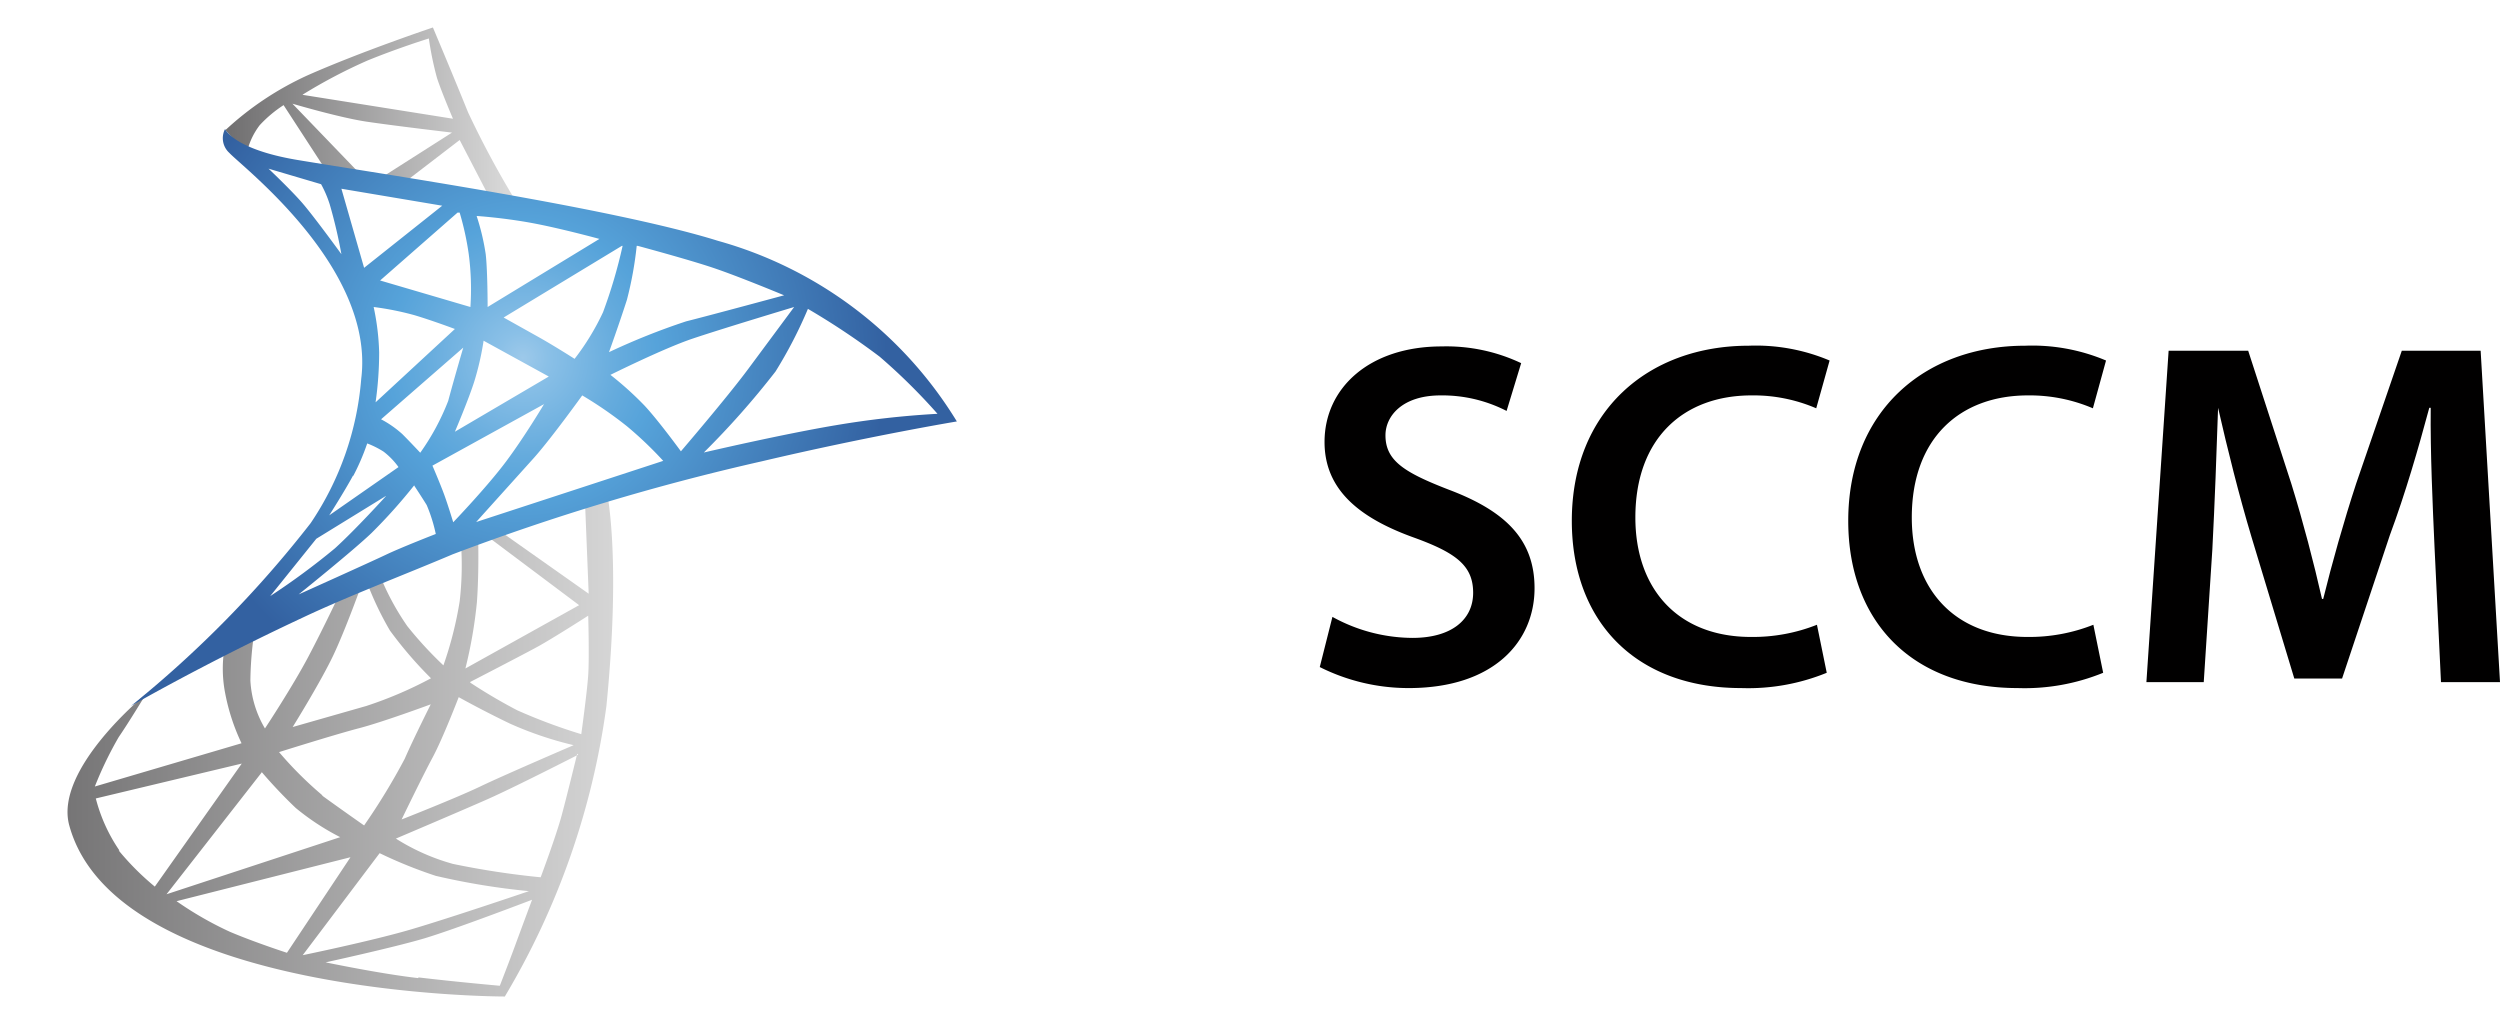 <svg id="Calque_2" data-name="Calque 2" xmlns="http://www.w3.org/2000/svg" xmlns:xlink="http://www.w3.org/1999/xlink" viewBox="0 0 104.64 42.9"><defs><style>.cls-1{fill:#010000;}.cls-2{fill:none;}.cls-3,.cls-4,.cls-5{fill-rule:evenodd;}.cls-3{fill:url(#Dégradé_sans_nom_2);}.cls-4{fill:url(#Dégradé_sans_nom_2-2);}.cls-5{fill:url(#Dégradé_sans_nom_3);}</style><linearGradient id="Dégradé_sans_nom_2" x1="-233.94" y1="444.26" x2="-233.85" y2="444.26" gradientTransform="matrix(272.55, 0, 0, -253.43, 63761.9, 112624.72)" gradientUnits="userSpaceOnUse"><stop offset="0" stop-color="#717071"/><stop offset="1" stop-color="#d8d8d8"/></linearGradient><linearGradient id="Dégradé_sans_nom_2-2" x1="-232.94" y1="438.55" x2="-232.86" y2="438.55" gradientTransform="matrix(145.12, 0, 0, -86.76, 33813.69, 38057.03)" xlink:href="#Dégradé_sans_nom_2"/><radialGradient id="Dégradé_sans_nom_3" cx="-234.27" cy="443.9" r="0.05" gradientTransform="matrix(288.93, 0, 0, -288.93, 67708.81, 128275.55)" gradientUnits="userSpaceOnUse"><stop offset="0" stop-color="#9dc9ea"/><stop offset="0.07" stop-color="#8ac0e7"/><stop offset="0.27" stop-color="#65abdd"/><stop offset="0.37" stop-color="#56a3da"/><stop offset="1" stop-color="#3361a1"/></radialGradient></defs><title>pt-sccm</title><path class="cls-1" d="M55.53,29.27a7,7,0,0,0,3.35.88c1.63,0,2.54-.76,2.54-1.89s-.71-1.67-2.48-2.31c-2.28-.82-3.74-2-3.74-4,0-2.27,1.89-4,4.9-4a7.32,7.32,0,0,1,3.33.7l-.61,2A5.89,5.89,0,0,0,60.06,20c-1.61,0-2.31.87-2.31,1.67,0,1.07.8,1.56,2.66,2.28,2.41.91,3.58,2.12,3.58,4.12,0,2.22-1.69,4.18-5.27,4.18A8.28,8.28,0,0,1,55,31.37Z" transform="translate(0.24 -3.45)"/><path class="cls-1" d="M76.22,31.61a8.69,8.69,0,0,1-3.58.64c-4.41,0-7.09-2.78-7.09-7,0-4.57,3.17-7.33,7.41-7.33a7.92,7.92,0,0,1,3.38.62l-.56,2A6.64,6.64,0,0,0,73.07,20c-2.82,0-4.86,1.77-4.86,5.11,0,3,1.79,5,4.84,5a7.27,7.27,0,0,0,2.76-.51Z" transform="translate(0.24 -3.45)"/><path class="cls-1" d="M87.79,31.61a8.69,8.69,0,0,1-3.58.64c-4.41,0-7.09-2.78-7.09-7,0-4.57,3.17-7.33,7.41-7.33a7.92,7.92,0,0,1,3.38.62l-.55,2A6.73,6.73,0,0,0,84.64,20c-2.82,0-4.86,1.77-4.86,5.11,0,3,1.79,5,4.84,5a7.27,7.27,0,0,0,2.76-.51Z" transform="translate(0.24 -3.45)"/><path class="cls-1" d="M101.66,26.36c-.08-1.79-.18-3.95-.16-5.84h-.06c-.46,1.71-1,3.58-1.65,5.33l-2,6h-2L94,25.93c-.53-1.77-1-3.66-1.4-5.41h0c-.06,1.83-.14,4-.24,5.93L92,32H89.6l.93-13.87h3.33l1.81,5.58c.5,1.62.93,3.27,1.28,4.81H97c.37-1.5.85-3.21,1.38-4.83l1.91-5.56h3.3L104.4,32h-2.47Z" transform="translate(0.24 -3.45)"/><path class="cls-2" d="M-.24,3.45h42.9v42.9H-.24Z" transform="translate(0.24 -3.45)"/><path class="cls-3" d="M4.73,34.3a15.3,15.3,0,0,0-1,2.07l6.14-1.81a8.6,8.6,0,0,1-.69-2.12,5.33,5.33,0,0,1,0-2l1.22-.5a14.9,14.9,0,0,0-.16,2,4.39,4.39,0,0,0,.61,2S12,32.2,12.67,30.93,14,28.25,14,28.25l.91-.37s-.67,1.88-1.2,3-1.7,3-1.7,3L15.09,33a16.75,16.75,0,0,0,2.71-1.16,16.71,16.71,0,0,1-1.72-2,13.3,13.3,0,0,1-1-2.12l.56-.24a10.77,10.77,0,0,0,1.17,2.18,15.87,15.87,0,0,0,1.51,1.64A15.52,15.52,0,0,0,19,28.62a13.16,13.16,0,0,0,.05-2.5l.72-.32s.05,1.54-.05,2.87a19.15,19.15,0,0,1-.48,2.76L24,28.78l-4-3,.53-.21L24.4,28.3l-.16-4,.9-.38s.64,2.71,0,9.1a32.11,32.11,0,0,1-4.25,12.14S4.62,45.18,2.66,38c-.65-2.36,3.21-5.5,3.21-5.5S5.15,33.69,4.73,34.3Zm0,4.75a11.08,11.08,0,0,0,1.51,1.51l3.64-5.15L3.77,36.87A6.91,6.91,0,0,0,4.76,39.05Zm6-3.29-4,5.12L14,38.49a10.18,10.18,0,0,1-1.86-1.22A20.33,20.33,0,0,1,10.71,35.76ZM9.38,42.45c1.06.45,2.39.88,2.39.88l2.66-4L7.15,41.17a14.29,14.29,0,0,0,2.23,1.28Zm6.27-3.29-3.22,4.27s2.82-.58,4.47-1.06,5-1.62,5-1.62A29.82,29.82,0,0,1,18,40.11,19,19,0,0,1,15.65,39.16Zm1.62,5.2c1.6.19,3.41.35,3.41.35s.39-1,.61-1.6.74-2,.74-2-3.24,1.24-4.52,1.62-4.12,1-4.12,1,2.29.48,3.88.66Zm-4-7.59C14,37.3,15,38,15,38a26.94,26.94,0,0,0,1.7-2.79c.37-.85,1.09-2.28,1.09-2.28s-2,.74-3,1-3.35,1-3.35,1a15.49,15.49,0,0,0,1.78,1.78Zm5.69-4.14s-.66,1.72-1.09,2.52-1.3,2.6-1.3,2.6,2.29-.9,3.29-1.38,3.91-1.73,3.91-1.73a14.94,14.94,0,0,1-2.66-.9c-1.17-.56-2.15-1.11-2.15-1.11Zm.51-.59a22.32,22.32,0,0,0,1.94,1.14,23.23,23.23,0,0,0,2.68,1s.24-1.73.29-2.47,0-2.49,0-2.49-1.48.95-2.12,1.3S19.43,32,19.43,32Zm4.49,3s-2.66,1.36-3.79,1.86-3.84,1.65-3.84,1.65a8.9,8.9,0,0,0,2.39,1.06,34.67,34.67,0,0,0,3.67.56s.65-1.73.89-2.63S23.92,35,23.92,35Z" transform="translate(0.24 -3.45)"/><path class="cls-4" d="M9.18,8.91A12.9,12.9,0,0,1,12.64,6.6c2.26-1,5.24-2,5.24-2s.94,2.23,1.47,3.55a39.25,39.25,0,0,0,2,3.72l-1.11-.17L19,9.31l-2.71,2.08-1-.23L18.68,9s-2.46-.29-3.59-.46S12,7.79,12,7.79L15.09,11l-1.51-.15-1.95-3a5.21,5.21,0,0,0-1,.84,3,3,0,0,0-.55,1.2l-.89-1Zm3.25-1.49,6.29,1s-.48-1.12-.67-1.71a13.44,13.44,0,0,1-.34-1.65s-1.26.39-2.56.92a21.92,21.92,0,0,0-2.72,1.43Z" transform="translate(0.24 -3.45)"/><path class="cls-5" d="M12.76,25.35a12.56,12.56,0,0,0,2.12-6.05c.58-4.64-5-8.88-5.52-9.45a.83.83,0,0,1-.18-1s.35.84,3,1.29c3.34.56,13.18,2,17.63,3.39a17.09,17.09,0,0,1,10,7.56s-3.67.61-8.17,1.67a96.56,96.56,0,0,0-12.93,3.89c-2,.85-4.4,1.76-6.3,2.66C8.24,31.26,5.24,33,5.24,33A46.52,46.52,0,0,0,12.76,25.35ZM11,10.51s.89.84,1.39,1.41,1.66,2.17,1.66,2.17A20.61,20.61,0,0,0,13.56,12a4.68,4.68,0,0,0-.36-.84Zm3.05.84L15,14.66l3.27-2.6Zm4.86,1-3.24,2.84,3.78,1.11a11.26,11.26,0,0,0-.07-2.21A12,12,0,0,0,19,12.35Zm.8.14a9.67,9.67,0,0,1,.38,1.6c.08.69.08,2.21.08,2.21l4.68-2.85S23.2,13,22,12.78s-2.29-.29-2.29-.29Zm6.08,1.25-4.95,3,1.52.85c.67.38,1.45.88,1.45.88A10.32,10.32,0,0,0,25,16.52a20.93,20.93,0,0,0,.82-2.78Zm.62,0A15.12,15.12,0,0,1,26,16c-.32,1-.75,2.19-.75,2.19a28.47,28.47,0,0,1,3.23-1.29c1-.25,4.1-1.09,4.1-1.09s-1.92-.8-3-1.16S26.45,13.74,26.45,13.74ZM33,16.3s-3.06.92-4.27,1.33-3.42,1.51-3.42,1.51a13.81,13.81,0,0,1,1.44,1.3c.6.65,1.51,1.9,1.51,1.9s1.93-2.25,2.82-3.45S33,16.3,33,16.3Zm.58.07A18.72,18.72,0,0,1,32.22,19a34.87,34.87,0,0,1-3,3.39s3.25-.76,5.51-1.14A38.34,38.34,0,0,1,39,20.77a24.86,24.86,0,0,0-2.42-2.39,30.83,30.83,0,0,0-3-2ZM15.4,16.3a10.26,10.26,0,0,1,.23,1.9,14.82,14.82,0,0,1-.15,2.09l3.32-3.07s-.93-.35-1.7-.58A12.13,12.13,0,0,0,15.4,16.3ZM19.15,18l-3.44,3a4.31,4.31,0,0,1,.89.62c.33.33.75.78.75.78a9.9,9.9,0,0,0,1.17-2.17C18.78,19.26,19.15,18,19.15,18Zm.85-.28a11.75,11.75,0,0,1-.38,1.67c-.24.77-.82,2.13-.82,2.13l3.93-2.31L20,17.71Zm2.54,2.64-4.68,2.58s.31.72.48,1.18.39,1.19.39,1.19,1.41-1.47,2.21-2.54S22.54,20.35,22.54,20.35ZM24.13,20s-1.25,1.74-2,2.59L19.69,25.3l7.83-2.56A15.56,15.56,0,0,0,26,21.29,16.52,16.52,0,0,0,24.13,20Zm-9.59,3.35c-.35.65-1,1.67-1,1.67L16.44,23a3,3,0,0,0-.63-.65,3.78,3.78,0,0,0-.68-.34,9.43,9.43,0,0,1-.59,1.37Zm1.37.86L13,26,11.07,28.4a29.69,29.69,0,0,0,2.71-2c.89-.81,2.13-2.18,2.13-2.18Zm1.19-.45a22.38,22.38,0,0,1-1.79,2c-.77.74-3.05,2.57-3.05,2.57s3-1.35,3.65-1.66S18,25.8,18,25.8a6.53,6.53,0,0,0-.38-1.21C17.43,24.28,17.1,23.78,17.1,23.78Z" transform="translate(0.24 -3.45)"/></svg>